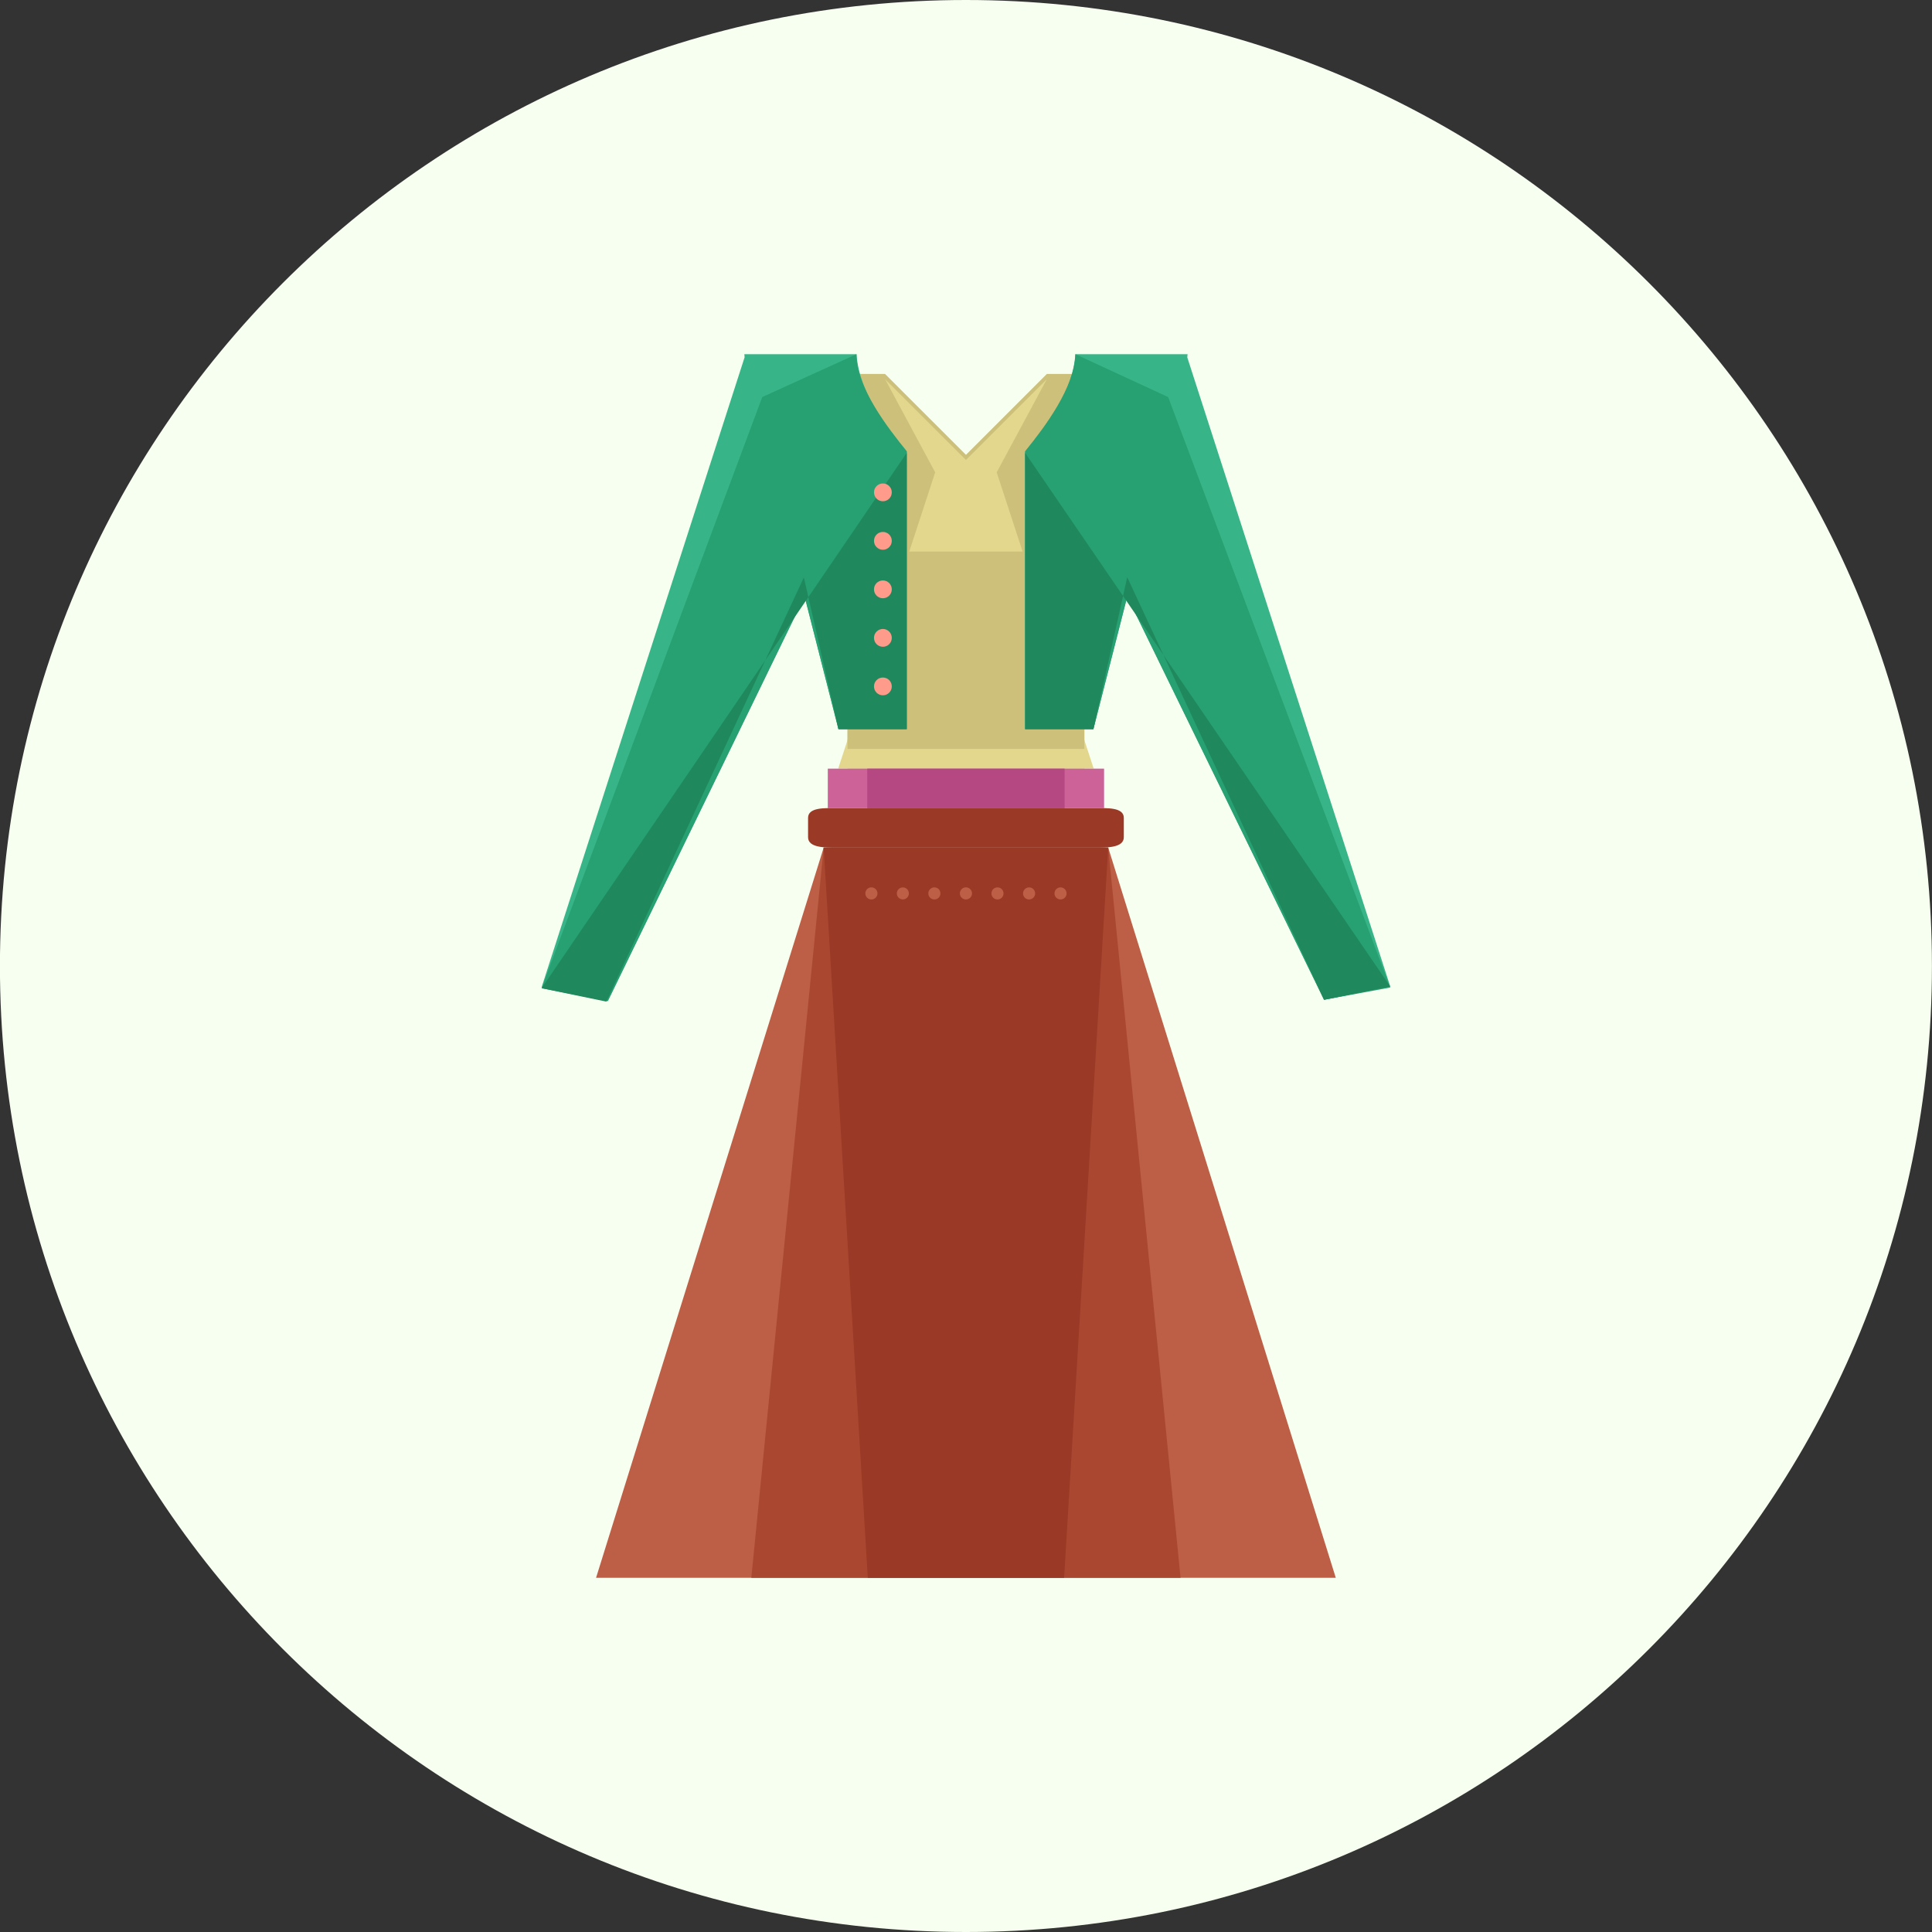 <svg width="60" height="60" viewBox="0 0 60 60" fill="none" xmlns="http://www.w3.org/2000/svg">
<rect x="0" y="0" width="60" height="60" fill="#333333" stroke="none"/>
<g clip-path="url(#clip0_1_995)">
<path d="M29.998 60C46.567 60 59.998 46.569 59.998 30C59.998 13.431 46.567 0 29.998 0C13.43 0 -0.002 13.431 -0.002 30C-0.002 46.569 13.43 60 29.998 60Z" fill="#F7FFF0"/>
<path d="M32.511 11.613L29.999 14.125L27.486 11.613H26.321V23.871H33.675V11.613H32.511Z" fill="#CCC07A"/>
<path d="M32.511 11.774L29.999 14.285L27.486 11.774L29.043 14.669L26.03 23.871H33.966L30.953 14.669L32.511 11.774Z" fill="#E2D78D"/>
<path d="M33.675 17.129H26.321V23.258H33.675V17.129Z" fill="#CCC07A"/>
<path d="M34.288 23.871H25.708V25.097H34.288V23.871Z" fill="#CC6297"/>
<path d="M33.063 23.871H26.933V25.097H33.063V23.871Z" fill="#B54783"/>
<path d="M41.484 49H18.511L25.58 26.323H34.417L41.484 49Z" fill="#BC5F46"/>
<path d="M36.663 49H23.333L25.58 26.323H34.417L36.663 49Z" fill="#AA4730"/>
<path d="M33.047 49H26.95L25.58 26.323H34.417L33.047 49Z" fill="#993926"/>
<path d="M28.159 14.017C27.546 13.257 26.688 12.226 26.599 11H23.116L23.124 11.096L16.821 30.659L18.876 31.079L24.988 18.521L26.039 22.645H28.159V14.017Z" fill="#37B588"/>
<path d="M16.821 30.69L18.876 31.094L24.988 18.528L26.039 22.645H28.159V14.017C27.546 13.257 26.583 12.004 26.599 11L23.673 12.331" fill="#27A072"/>
<path d="M16.821 30.69L18.83 31.106L24.965 17.933L26.039 22.645H28.159V14.065" fill="#1F895D"/>
<path d="M36.872 11.098L36.881 11H33.397C33.308 12.226 32.45 13.257 31.837 14.017V22.645H33.956L35.007 18.528L41.12 31.049L43.175 30.636L36.872 11.098Z" fill="#37B588"/>
<path d="M36.278 12.331L33.397 11C33.377 12.024 32.45 13.257 31.837 14.017V22.645H33.956L35.007 18.528L41.12 31.049L43.175 30.668" fill="#27A072"/>
<path d="M31.837 14.065V22.645H33.956L35.007 17.926L41.12 31.049L43.175 30.636" fill="#1F895D"/>
<path d="M27.419 15.567C27.572 15.567 27.695 15.443 27.695 15.29C27.695 15.138 27.572 15.014 27.419 15.014C27.266 15.014 27.142 15.138 27.142 15.29C27.142 15.443 27.266 15.567 27.419 15.567Z" fill="#FF9B8A"/>
<path d="M27.419 17.073C27.572 17.073 27.695 16.95 27.695 16.797C27.695 16.644 27.572 16.52 27.419 16.52C27.266 16.52 27.142 16.644 27.142 16.797C27.142 16.95 27.266 17.073 27.419 17.073Z" fill="#FF9B8A"/>
<path d="M27.419 18.579C27.572 18.579 27.695 18.455 27.695 18.303C27.695 18.15 27.572 18.026 27.419 18.026C27.266 18.026 27.142 18.15 27.142 18.303C27.142 18.455 27.266 18.579 27.419 18.579Z" fill="#FF9B8A"/>
<path d="M27.419 20.086C27.572 20.086 27.695 19.962 27.695 19.81C27.695 19.657 27.572 19.533 27.419 19.533C27.266 19.533 27.142 19.657 27.142 19.81C27.142 19.962 27.266 20.086 27.419 20.086Z" fill="#FF9B8A"/>
<path d="M27.419 21.593C27.572 21.593 27.695 21.47 27.695 21.317C27.695 21.164 27.572 21.041 27.419 21.041C27.266 21.041 27.142 21.164 27.142 21.317C27.142 21.47 27.266 21.593 27.419 21.593Z" fill="#FF9B8A"/>
<path d="M27.062 27.934C27.166 27.934 27.251 27.85 27.251 27.746C27.251 27.642 27.166 27.557 27.062 27.557C26.958 27.557 26.873 27.642 26.873 27.746C26.873 27.85 26.958 27.934 27.062 27.934Z" fill="#BC5F46"/>
<path d="M28.039 27.933C28.142 27.933 28.226 27.849 28.226 27.746C28.226 27.642 28.142 27.559 28.039 27.559C27.935 27.559 27.852 27.642 27.852 27.746C27.852 27.849 27.935 27.933 28.039 27.933Z" fill="#BC5F46"/>
<path d="M29.206 27.746C29.206 27.851 29.123 27.934 29.02 27.934C28.914 27.934 28.83 27.851 28.83 27.746C28.83 27.642 28.914 27.558 29.02 27.558C29.123 27.558 29.206 27.642 29.206 27.746Z" fill="#BC5F46"/>
<path d="M29.998 27.934C30.102 27.934 30.187 27.85 30.187 27.746C30.187 27.642 30.102 27.557 29.998 27.557C29.894 27.557 29.809 27.642 29.809 27.746C29.809 27.85 29.894 27.934 29.998 27.934Z" fill="#BC5F46"/>
<path d="M31.165 27.746C31.165 27.851 31.082 27.934 30.979 27.934C30.873 27.934 30.789 27.851 30.789 27.746C30.789 27.642 30.873 27.558 30.979 27.558C31.082 27.558 31.165 27.642 31.165 27.746Z" fill="#BC5F46"/>
<path d="M31.959 27.934C32.063 27.934 32.148 27.85 32.148 27.746C32.148 27.642 32.063 27.558 31.959 27.558C31.855 27.558 31.771 27.642 31.771 27.746C31.771 27.85 31.855 27.934 31.959 27.934Z" fill="#BC5F46"/>
<path d="M32.936 27.934C33.04 27.934 33.124 27.85 33.124 27.746C33.124 27.642 33.04 27.558 32.936 27.558C32.832 27.558 32.748 27.642 32.748 27.746C32.748 27.85 32.832 27.934 32.936 27.934Z" fill="#BC5F46"/>
<path d="M34.901 26.001C34.901 26.334 34.363 26.323 34.029 26.323H25.967C25.634 26.323 25.095 26.334 25.095 26.001V25.399C25.095 25.065 25.634 25.097 25.967 25.097H34.028C34.363 25.097 34.901 25.065 34.901 25.398V26.001Z" fill="#993926"/>
</g>
<defs>
<clipPath id="clip0_1_995">
<rect width="60" height="60" fill="white"/>
</clipPath>
</defs>
</svg>
